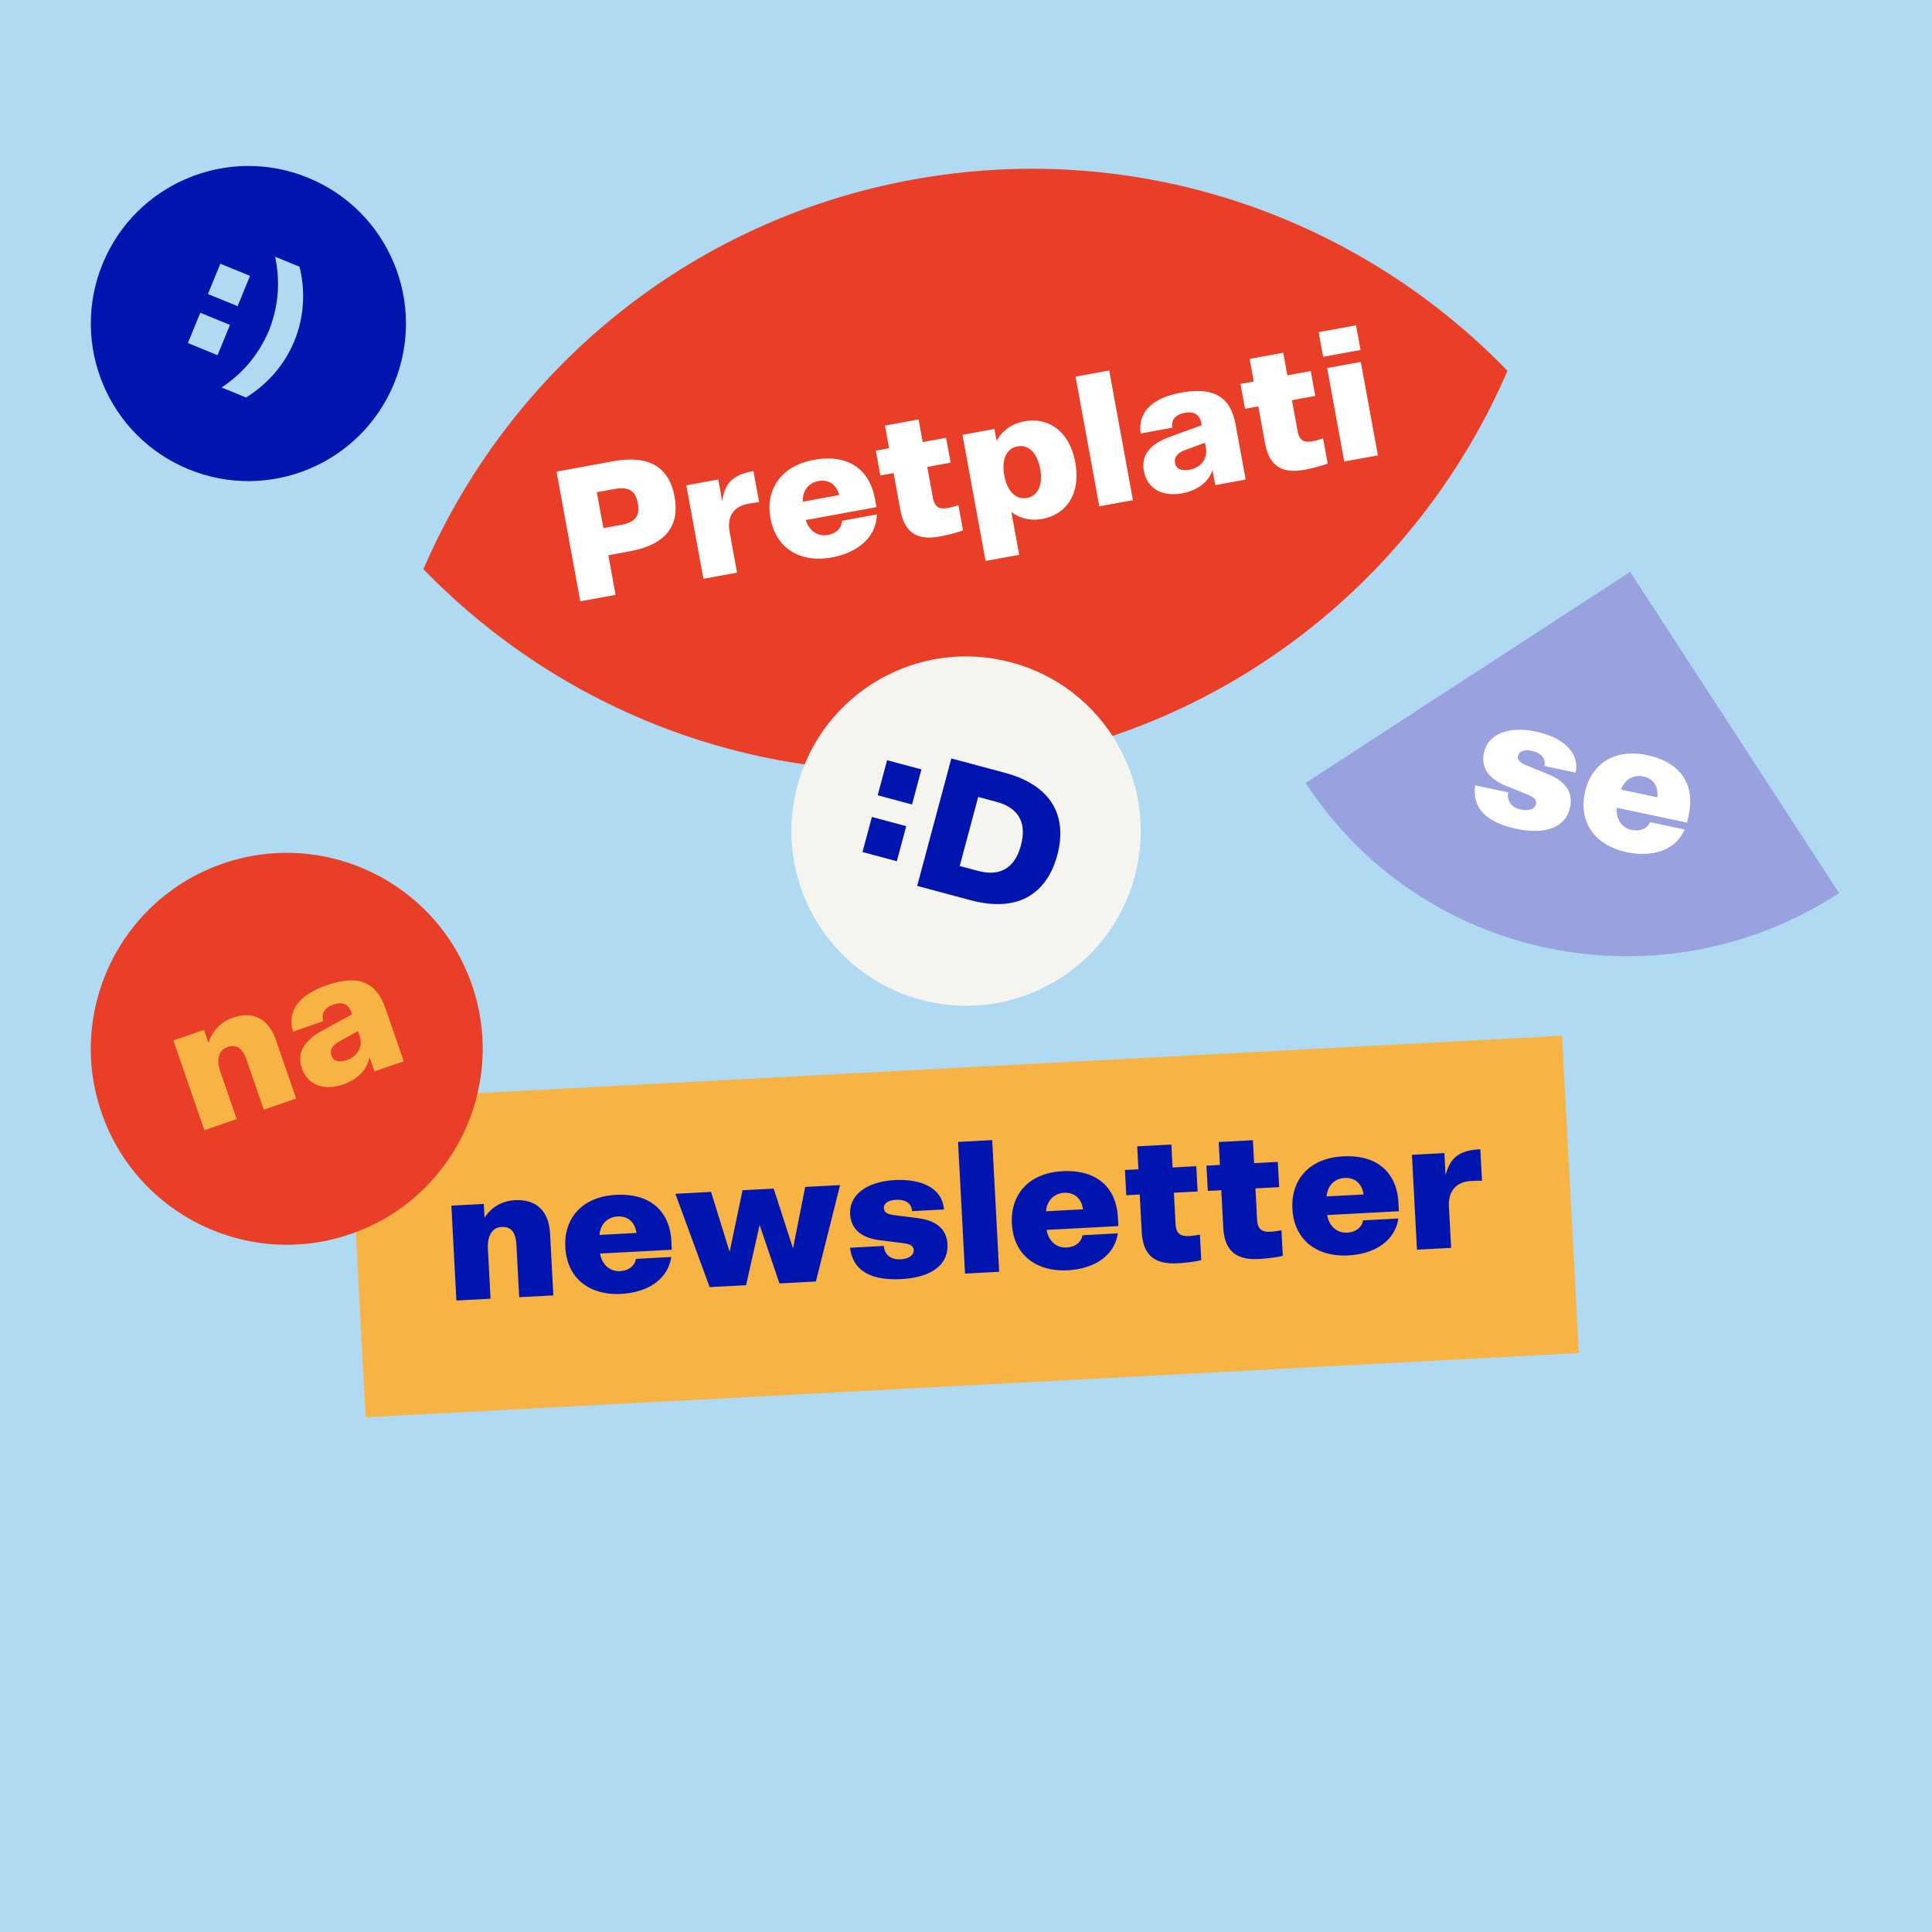 <svg width="360" height="360" fill="none" xmlns="http://www.w3.org/2000/svg"><path fill="#B0DAF1" d="M0 0h360v360H0z"/><path d="M280.899 69.093c-15.801 36.599-48.981 64.869-91.102 72.576-42.121 7.708-83.162-6.981-110.898-35.612 15.8-36.599 48.98-64.869 91.102-72.576 42.121-7.708 83.161 6.98 110.898 35.612Z" fill="#E93E27"/><path d="M125.683 92.53c-1.116-6.095-5.437-7.68-11.497-6.57l-10.483 1.918 4.423 24.169 6.582-1.204-1.351-7.383 3.901-.714c6.06-1.109 9.54-4.121 8.425-10.216Zm-6.826 1.249c.433 2.368-.503 3.547-3.185 4.038l-3.239.593-1.223-6.687 3.239-.593c2.681-.49 3.974.28 4.408 2.649Zm21.536-5.992-.174.031c-3.587.657-5.216 2.179-5.633 5.602l-.746-4.074-5.955 1.09 3.186 17.413 6.269-1.147-1.377-7.523c-.522-2.856.669-4.801 3.525-5.324a30.364 30.364 0 0 1 1.963-.287l-1.058-5.781Zm3.18 8.776c1.083 5.92 5.842 8.325 11.414 7.305 5.015-.917 8.321-3.898 8.396-8.015l-6.478 1.186c-.065 1.415-1.15 2.37-2.648 2.644-1.95.357-3.541-.864-4.107-2.776l13.165-2.409-.287-1.567c-.994-5.433-4.959-8.415-11.367-7.242-6.13 1.121-9.07 5.51-8.088 10.874Zm6.022-3.082c-.1-1.925.981-3.49 2.932-3.847 1.741-.32 3.262.518 3.86 2.605l-6.792 1.242Zm14.446-4.875 2.473-.452 1.249 6.826c.727 3.97 2.828 5.817 7.321 4.995 1.288-.236 3.15-.684 4.359-1.157l-.86-4.702c-.573.213-1.327.423-1.953.537-1.881.344-2.515-.367-2.821-2.04l-1.026-5.606 4.353-.797-.847-4.632-4.354.797-.771-4.214-6.269 1.147.771 4.214-2.472.452.847 4.632Zm30.155 8.088c4.667-.854 7.205-4.882 6.173-10.524-1.032-5.642-4.833-8.51-9.499-7.656-2.543.466-4.254 1.93-5.164 3.645l-.408-2.23-5.956 1.09 4.302 23.509 6.269-1.148-1.459-7.975c1.461 1.1 3.409 1.716 5.742 1.289Zm-2.838-3.908c-2.194.402-3.72-1.443-4.223-4.194-.504-2.751.27-5.017 2.464-5.418 2.194-.402 3.719 1.443 4.223 4.194.503 2.752-.27 5.017-2.464 5.418Zm9.059-22.605 4.423 24.17 6.269-1.148-4.423-24.17-6.269 1.148Zm31.698 19.178-1.867-10.204c-.911-4.98-3.792-7.152-10.131-5.993-5.885 1.077-8.064 3.924-7.569 7.612l5.886-1.077c-.198-1.475.595-2.448 2.372-2.773 1.567-.287 2.745.253 3.058 1.96l.063.348-5.938 2.166c-3.577 1.303-5.402 3.328-4.847 6.358.605 3.309 3.476 4.835 7.098 4.172 2.89-.529 4.944-2.092 5.689-4.316l.51 2.786 5.676-1.039Zm-10.449-1.83c-1.602.292-2.524-.223-2.709-1.233-.197-1.08.378-1.869 1.894-2.434l3.675-1.356.16.87c.446 2.438-1.278 3.834-3.02 4.152Zm10.328-11.357 2.473-.452 1.249 6.826c.727 3.97 2.828 5.817 7.321 4.995 1.288-.236 3.15-.684 4.359-1.158l-.86-4.701a12.59 12.59 0 0 1-1.954.537c-1.88.344-2.514-.368-2.82-2.04l-1.026-5.606 4.353-.797-.847-4.632-4.354.797-.771-4.214-6.269 1.147.771 4.214-2.472.452.847 4.632Zm15.301-7.587L250.482 86l6.269-1.147-3.187-17.414-6.269 1.147Zm-.743-2.095 6.965-1.275-.841-4.597-6.965 1.275.841 4.597Z" fill="#fff"/><path d="M342.688 166.42c-33.387 21.711-77.885 12.514-99.39-20.541l60.453-39.311 38.937 59.852Z" fill="#99A1DF"/><path d="M276.511 140.274c-.631 2.979 1.124 4.943 4.124 6.158l4.064 1.657c1.196.507 1.677.97 1.508 1.767-.183.866-1.327 1.311-2.747 1.01-1.871-.396-2.704-1.586-2.429-3.228l-6.165-1.306c-.545 3.938 1.665 6.831 7.727 8.115 5.576 1.181 9.198-.368 9.975-4.04.631-2.979-1.124-4.943-4.124-6.157l-4.064-1.657c-1.196-.507-1.677-.971-1.508-1.767.169-.797 1.09-1.217 2.545-.909 1.732.367 2.679 1.364 2.371 2.818l5.819 1.233c.774-3.998-2.716-6.655-7.427-7.653-4.988-1.057-8.913.392-9.669 3.959Zm18.808 7.423c-1.247 5.888 2.242 9.92 7.784 11.094 4.987 1.056 9.178-.445 10.811-4.224l-6.443-1.365c-.598 1.285-1.964 1.755-3.453 1.44-1.94-.411-2.948-2.144-2.745-4.128l13.093 2.773.33-1.558c1.144-5.404-1.39-9.668-7.764-11.018-6.096-1.292-10.483 1.652-11.613 6.986Zm6.742-.563c.639-1.819 2.234-2.856 4.174-2.445 1.731.366 2.82 1.719 2.58 3.876l-6.754-1.431Z" fill="#fff"/><path fill="#F7B344" d="m68.133 264.088-3.13-59.12L291.066 193l3.13 59.119z"/><path d="m91.406 241.997-.493-9.298c-.127-2.404.783-3.977 2.55-4.07 1.698-.09 2.636.888 2.763 3.292l.519 9.794 6.363-.337-.608-11.491c-.21-3.959-2.293-6.473-6.57-6.246-2.723.144-4.663 1.665-5.642 3.277l-.136-2.581-6.046.32.936 17.677 6.364-.337Zm13.933-9.601c.318 6.011 4.731 9.003 10.388 8.704 5.091-.27 8.751-2.804 9.351-6.877l-6.576.348c-.246 1.396-1.444 2.204-2.964 2.284-1.98.105-3.402-1.309-3.719-3.277l13.364-.708-.084-1.591c-.292-5.515-3.844-8.979-10.349-8.635-6.222.33-9.699 4.307-9.411 9.752Zm6.367-2.287c.147-1.922 1.419-3.337 3.399-3.442 1.768-.093 3.169.932 3.496 3.077l-6.895.365Zm29.837-1.863 3.697 10.901 6.788-.359 4.509-17.966-6.505.344-2.265 11.466-3.604-11.155-5.799.307-2.406 11.473-3.463-11.162-6.646.352 6.38 17.389 6.788-.359 2.526-11.231Zm16.87-2.028c.161 3.041 2.365 4.484 5.577 4.881l4.354.55c1.286.18 1.871.503 1.914 1.316.047.884-.943 1.61-2.393 1.687-1.909.101-3.022-.833-3.181-2.491l-6.293.334c.493 3.944 3.376 6.167 9.563 5.84 5.692-.302 8.79-2.735 8.591-6.483-.161-3.04-2.364-4.483-5.576-4.881l-4.355-.549c-1.286-.18-1.87-.504-1.913-1.317-.043-.813.738-1.457 2.223-1.536 1.768-.093 2.94.624 3.019 2.109l5.94-.314c-.286-4.062-4.345-5.726-9.154-5.472-5.091.27-8.509 2.684-8.316 6.326Zm20.106-13.438 1.299 24.537 6.364-.337-1.299-24.537-6.364.337Zm10.03 15.211c.318 6.01 4.731 9.003 10.388 8.703 5.091-.269 8.751-2.803 9.35-6.877l-6.576.349c-.245 1.395-1.443 2.203-2.963 2.284-1.98.105-3.402-1.309-3.719-3.278l13.364-.707-.084-1.591c-.292-5.516-3.844-8.98-10.349-8.635-6.223.329-9.7 4.307-9.411 9.752Zm6.367-2.288c.146-1.922 1.419-3.336 3.399-3.441 1.767-.094 3.169.931 3.495 3.076l-6.894.365Zm14.95-2.989 2.51-.133.367 6.93c.214 4.03 2.062 6.13 6.623 5.889 1.308-.069 3.212-.277 4.471-.591l-.252-4.773a12.62 12.62 0 0 1-2.006.283c-1.909.101-2.447-.686-2.537-2.383l-.302-5.692 4.42-.234-.249-4.702-4.42.234-.226-4.278-6.364.337.226 4.278-2.51.132.249 4.703Zm15.192-.805 2.51-.132.367 6.929c.214 4.031 2.062 6.131 6.623 5.89 1.308-.07 3.212-.277 4.471-.592l-.252-4.773c-.596.138-1.37.25-2.006.284-1.91.101-2.448-.686-2.537-2.383l-.302-5.692 4.42-.234-.249-4.703-4.42.234-.226-4.278-6.364.337.226 4.278-2.51.133.249 4.702Zm15.764 3.314c.319 6.01 4.732 9.003 10.388 8.704 5.092-.27 8.751-2.804 9.351-6.877l-6.576.348c-.245 1.396-1.443 2.204-2.964 2.284-1.98.105-3.402-1.309-3.719-3.278l13.365-.707-.085-1.591c-.292-5.516-3.843-8.979-10.349-8.635-6.222.33-9.699 4.307-9.411 9.752Zm6.367-2.287c.147-1.922 1.419-3.337 3.399-3.442 1.768-.093 3.169.931 3.496 3.077l-6.895.365Zm28.649-8.785-.177.009c-3.642.193-5.452 1.494-6.303 4.837l-.219-4.137-6.046.32.936 17.678 6.364-.337-.404-7.637c-.154-2.899 1.277-4.676 4.176-4.83a30.74 30.74 0 0 1 1.983-.034l-.31-5.869Z" fill="#0015AE"/><path d="M87.931 183.5c6.59 19.054-3.515 39.842-22.569 46.431-19.054 6.589-39.842-3.515-46.431-22.569-6.59-19.054 3.515-39.842 22.57-46.432 19.053-6.589 39.841 3.516 46.43 22.57Z" fill="#E93E27"/><path d="m44.108 208.521-3.044-8.8c-.786-2.275-.347-4.038 1.326-4.617 1.606-.555 2.778.126 3.565 2.401l3.205 9.269 6.023-2.083-3.76-10.875c-1.297-3.747-3.993-5.587-8.042-4.187-2.576.891-4.02 2.889-4.515 4.709l-.845-2.443-5.722 1.979 5.786 16.73 6.023-2.083Zm31.13-10.765-3.391-9.804c-1.655-4.785-4.832-6.496-10.922-4.39-5.654 1.955-7.377 5.099-6.33 8.67l5.656-1.956c-.42-1.428.218-2.51 1.924-3.1 1.506-.521 2.753-.166 3.32 1.474l.115.335-5.541 3.04c-3.339 1.829-4.836 4.107-3.83 7.018 1.1 3.179 4.169 4.253 7.648 3.05 2.778-.961 4.57-2.817 4.97-5.128l.926 2.677 5.454-1.886Zm-10.607-.229c-1.539.533-2.528.163-2.864-.807-.359-1.037.09-1.905 1.504-2.693l3.427-1.897.29.836c.81 2.343-.684 3.983-2.357 4.561Z" fill="#F7B344"/><path d="M73.453 71.404c-6.14 15.005-23.281 22.19-38.286 16.05-15.005-6.14-22.19-23.28-16.05-38.285 6.14-15.005 23.28-22.19 38.285-16.05 15.005 6.14 22.19 23.28 16.05 38.285Z" fill="#0015AE"/><path d="M50.123 61.59c-2.182 5.08-5.364 8.3-8.83 10.611l4.554 1.864c3.518-2.186 6.987-5.6 9.008-10.538 2.02-4.938 1.94-9.804.963-13.829l-4.554-1.863c.852 4.077.864 8.604-1.14 13.756ZM35.007 63.925l5.53 2.263 2.311-5.649-5.53-2.262-2.311 5.648Zm3.74-9.138 5.529 2.263 2.311-5.648-5.53-2.263-2.31 5.648Z" fill="#B0DAF1"/><circle cx="180.014" cy="154.861" r="32.546" transform="rotate(15 180.014 154.861)" fill="#F6F4EF"/><path d="M197.01 159.343c1.797-6.707-.48-12.855-9.787-15.349l-9.957-2.668-6.363 23.747 9.957 2.668c9.307 2.494 14.353-1.692 16.15-8.398Zm-6.775-1.816c-1.256 4.688-4.359 5.727-8.02 4.746l-3.387-.908 3.447-12.865 3.387.907c3.662.981 5.829 3.432 4.573 8.12ZM160.713 158.761l6.398 1.715 1.751-6.536-6.398-1.714-1.751 6.535Zm2.833-10.573 6.398 1.714 1.752-6.535-6.399-1.715-1.751 6.536Z" fill="#0015AE"/></svg>
